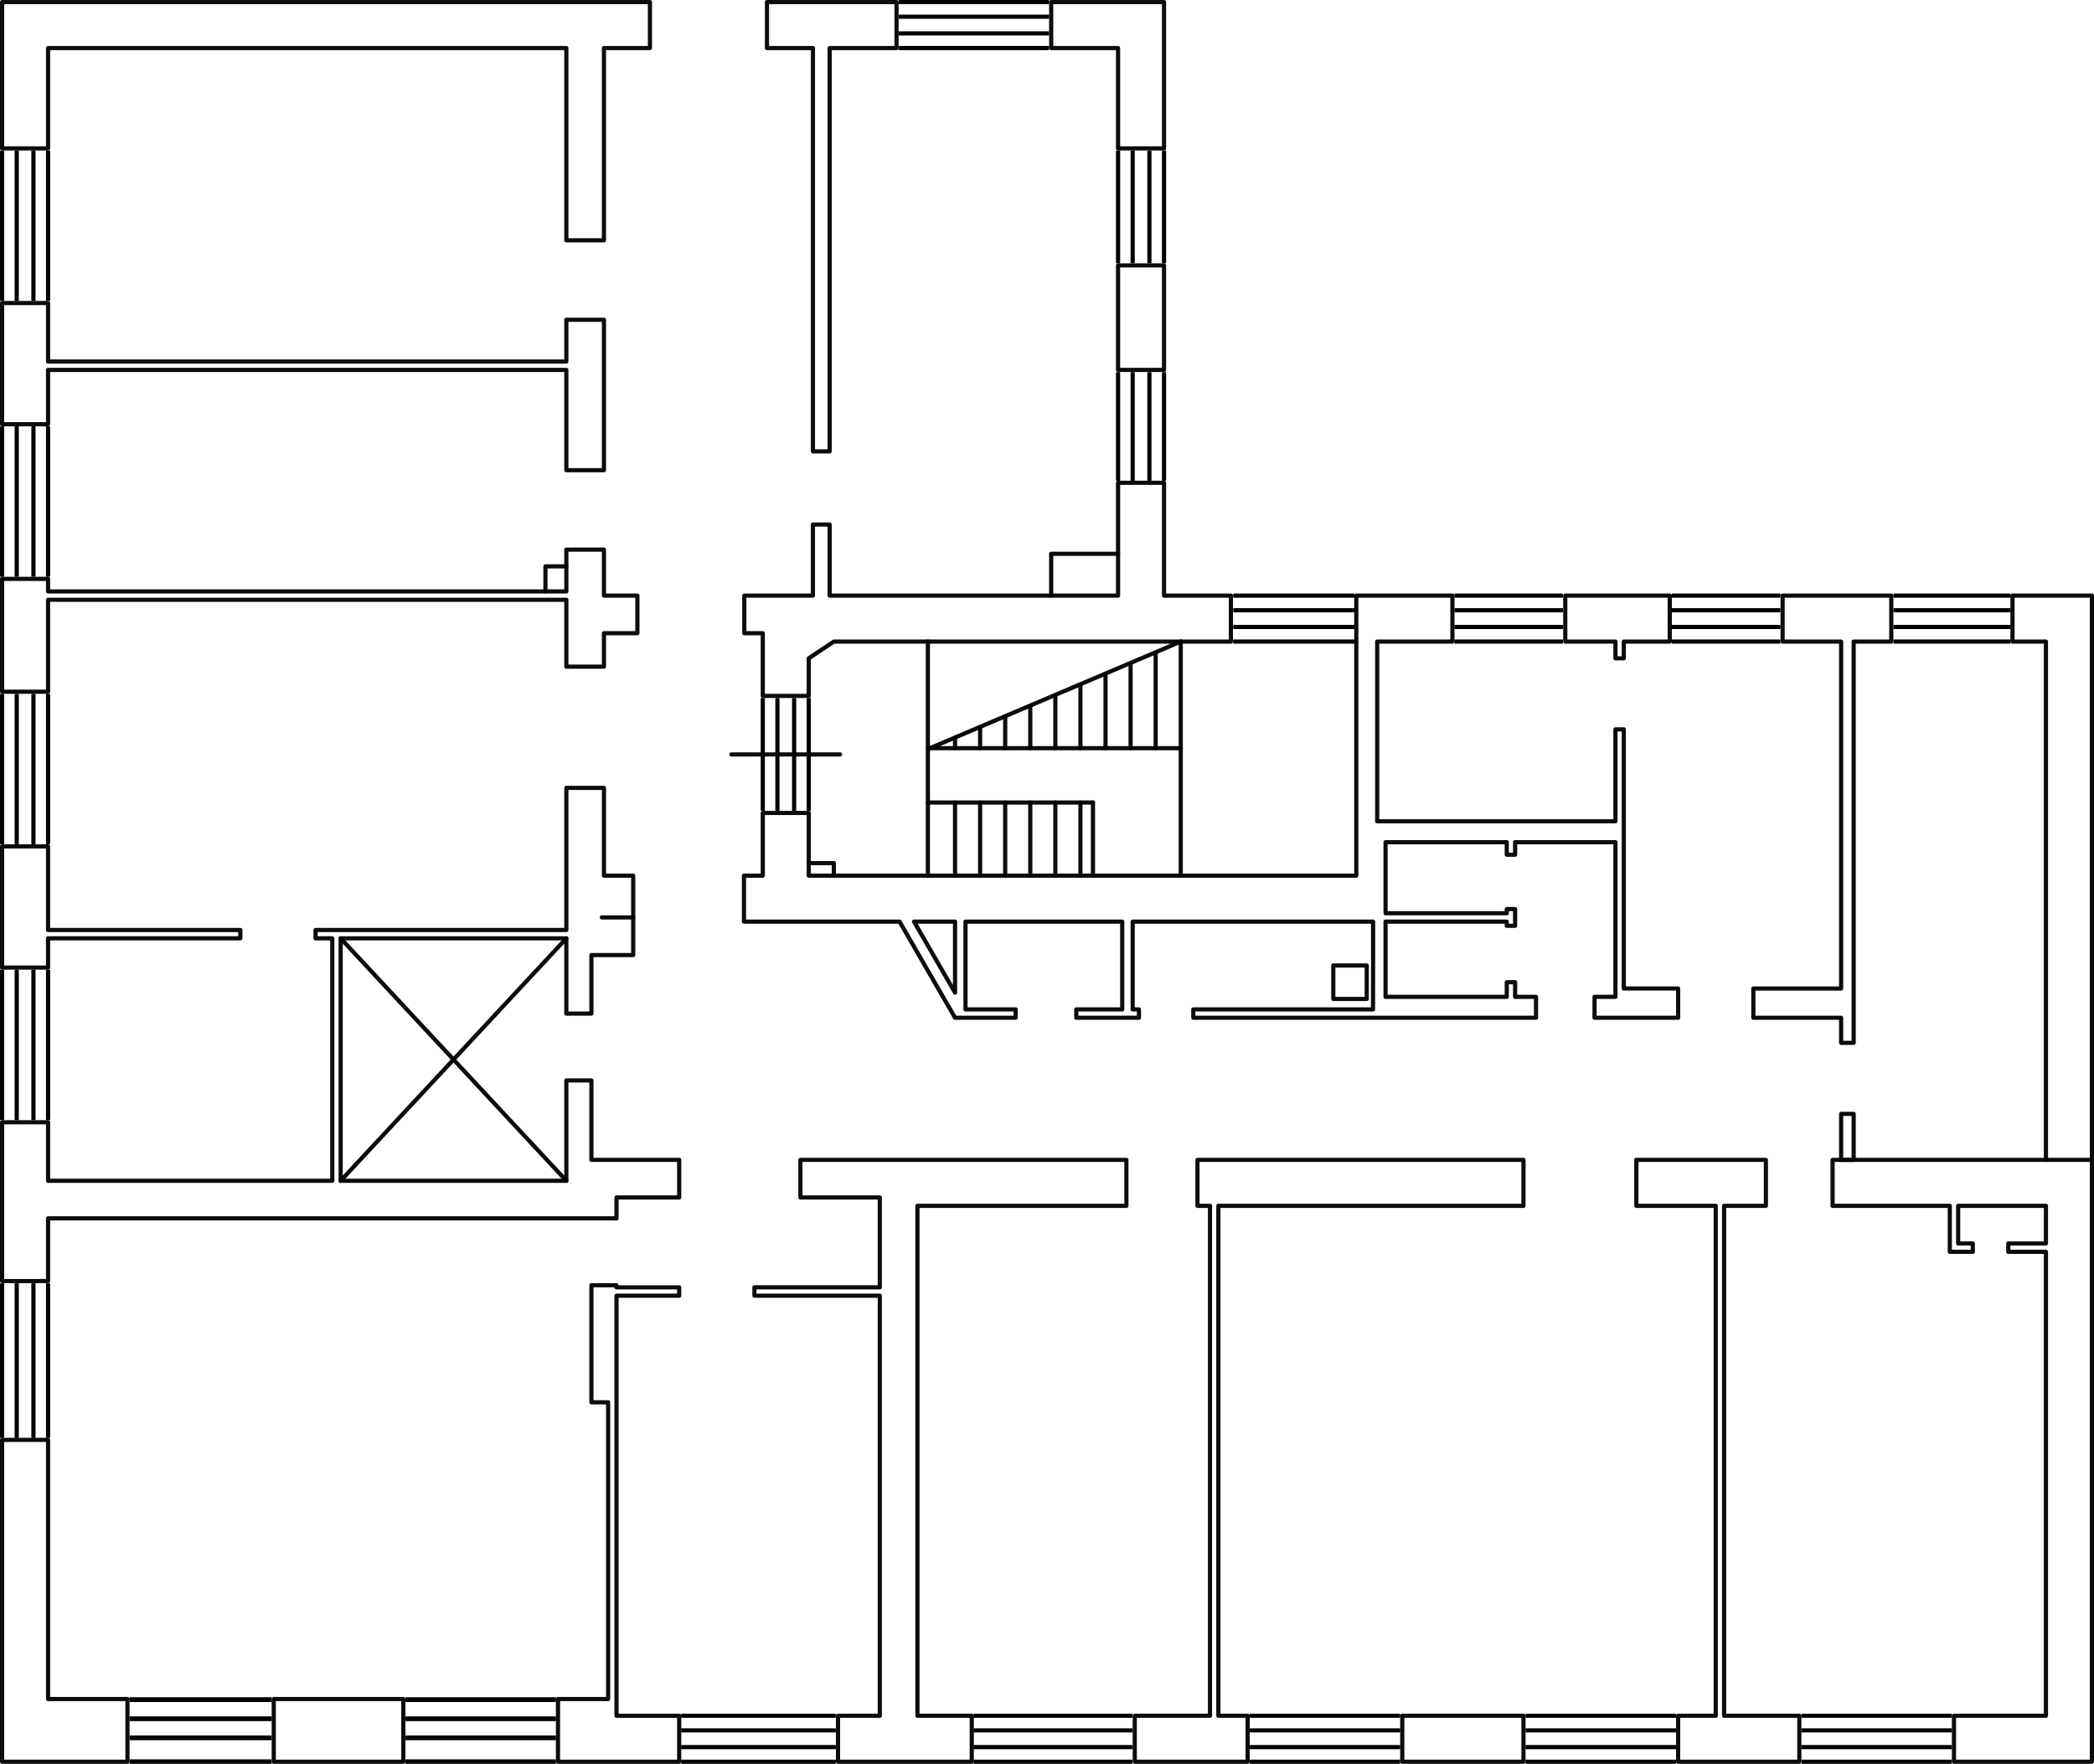 <?xml version="1.0" encoding="UTF-8" standalone="no"?>
<!-- Created with Inkscape (http://www.inkscape.org/) -->

<svg
   version="1.1"
   id="svg982"
   width="501"
   height="422"
   viewBox="0 0 501 422"
   sodipodi:docname="Карла Маркса проспект 2 (5 этаж).svg"
   inkscape:version="1.2.2 (b0a8486541, 2022-12-01)"
   xmlns:inkscape="http://www.inkscape.org/namespaces/inkscape"
   xmlns:sodipodi="http://sodipodi.sourceforge.net/DTD/sodipodi-0.dtd"
   xmlns="http://www.w3.org/2000/svg"
   xmlns:svg="http://www.w3.org/2000/svg">
  <defs
     id="defs986" />
  <sodipodi:namedview
     id="namedview984"
     pagecolor="#ffffff"
     bordercolor="#000000"
     borderopacity="0.25"
     inkscape:showpageshadow="2"
     inkscape:pageopacity="0.0"
     inkscape:pagecheckerboard="0"
     inkscape:deskcolor="#d1d1d1"
     showgrid="false"
     inkscape:zoom="1.082921"
     inkscape:cx="209.61825"
     inkscape:cy="268.25596"
     inkscape:window-width="1280"
     inkscape:window-height="1008"
     inkscape:window-x="640"
     inkscape:window-y="0"
     inkscape:window-maximized="0"
     inkscape:current-layer="g988"
     showguides="false" />
  <g
     inkscape:groupmode="layer"
     inkscape:label="Image"
     id="g988"
     transform="translate(-44,-68)">
    <g
       id="g491">
      <rect
         style="fill:#000000;fill-opacity:1;stroke:none;stroke-width:1;stroke-linejoin:round;stroke-dasharray:none"
         id="rect15244-48-6-6-4-7-2-9-0-7-9-9-8-4-5-6-5-0-9-1-6-3-9-6-4-0-7-2-4-7"
         width="1"
         height="36"
         x="55"
         y="104"
         ry="0.108"
         rx="0.201" />
      <rect
         style="fill:#000000;fill-opacity:1;stroke:none;stroke-width:1;stroke-linejoin:round;stroke-dasharray:none"
         id="rect15244-48-6-6-4-7-2-9-0-7-9-9-8-4-5-6-5-0-9-1-6-3-9-6-4-0-7-2-4-7-5"
         width="1"
         height="36"
         x="44"
         y="104"
         ry="0.108"
         rx="0.201" />
      <rect
         style="fill:#000000;fill-opacity:1;stroke:none;stroke-width:1;stroke-linejoin:round;stroke-dasharray:none"
         id="rect15244-48-6-6-4-7-2-9-0-7-9-9-8-4-5-6-5-0-9-1-6-3-9-6-4-0-7-2-4-7-5-3"
         width="1"
         height="36"
         x="47.5"
         y="104"
         ry="0.108"
         rx="0.201" />
      <rect
         style="fill:#000000;fill-opacity:1;stroke:none;stroke-width:1;stroke-linejoin:round;stroke-dasharray:none"
         id="rect15244-48-6-6-4-7-2-9-0-7-9-9-8-4-5-6-5-0-9-1-6-3-9-6-4-0-7-2-4-7-5-3-5"
         width="1"
         height="36"
         x="51.5"
         y="104"
         ry="0.108"
         rx="0.201" />
    </g>
    <rect
       style="fill:#000000;fill-opacity:1;stroke:none;stroke-width:1;stroke-linejoin:round;stroke-dasharray:none"
       id="rect15244-48-6-6-4-7-2-9-0-7-9-9-8-4-5-6-5-0-9-1-6-3-9-6-4-0-7-2-4-7-2"
       width="1"
       height="36"
       x="79"
       y="-295"
       ry="0.108"
       rx="0.201"
       transform="rotate(90)" />
    <rect
       style="fill:#000000;fill-opacity:1;stroke:none;stroke-width:1;stroke-linejoin:round;stroke-dasharray:none"
       id="rect15244-48-6-6-4-7-2-9-0-7-9-9-8-4-5-6-5-0-9-1-6-3-9-6-4-0-7-2-4-7-5-5"
       width="1"
       height="36"
       x="68"
       y="-295"
       ry="0.108"
       rx="0.201"
       transform="rotate(90)" />
    <rect
       style="fill:#000000;fill-opacity:1;stroke:none;stroke-width:1;stroke-linejoin:round;stroke-dasharray:none"
       id="rect15244-48-6-6-4-7-2-9-0-7-9-9-8-4-5-6-5-0-9-1-6-3-9-6-4-0-7-2-4-7-5-3-4"
       width="1"
       height="36"
       x="71.5"
       y="-295"
       ry="0.108"
       rx="0.201"
       transform="rotate(90)" />
    <rect
       style="fill:#000000;fill-opacity:1;stroke:none;stroke-width:1;stroke-linejoin:round;stroke-dasharray:none"
       id="rect15244-48-6-6-4-7-2-9-0-7-9-9-8-4-5-6-5-0-9-1-6-3-9-6-4-0-7-2-4-7-5-3-5-7"
       width="1"
       height="36"
       x="75.5"
       y="-295"
       ry="0.108"
       rx="0.201"
       transform="rotate(90)" />
    <g
       id="g491-5-4"
       transform="matrix(-1,0,0,-0.75,367,209)"
       style="stroke-width:1.155">
      <rect
         style="fill:#000000;fill-opacity:1;stroke:none;stroke-width:1.155;stroke-linejoin:round;stroke-dasharray:none"
         id="rect15244-48-6-6-4-7-2-9-0-7-9-9-8-4-5-6-5-0-9-1-6-3-9-6-4-0-7-2-4-7-2-3"
         width="1"
         height="36"
         x="55"
         y="104"
         ry="0.144"
         rx="0.201" />
      <rect
         style="fill:#000000;fill-opacity:1;stroke:none;stroke-width:1.155;stroke-linejoin:round;stroke-dasharray:none"
         id="rect15244-48-6-6-4-7-2-9-0-7-9-9-8-4-5-6-5-0-9-1-6-3-9-6-4-0-7-2-4-7-5-5-0"
         width="1"
         height="36"
         x="44"
         y="104"
         ry="0.144"
         rx="0.201" />
      <rect
         style="fill:#000000;fill-opacity:1;stroke:none;stroke-width:1.155;stroke-linejoin:round;stroke-dasharray:none"
         id="rect15244-48-6-6-4-7-2-9-0-7-9-9-8-4-5-6-5-0-9-1-6-3-9-6-4-0-7-2-4-7-5-3-4-7"
         width="1"
         height="36"
         x="47.5"
         y="104"
         ry="0.144"
         rx="0.201" />
      <rect
         style="fill:#000000;fill-opacity:1;stroke:none;stroke-width:1.155;stroke-linejoin:round;stroke-dasharray:none"
         id="rect15244-48-6-6-4-7-2-9-0-7-9-9-8-4-5-6-5-0-9-1-6-3-9-6-4-0-7-2-4-7-5-3-5-7-8"
         width="1"
         height="36"
         x="51.5"
         y="104"
         ry="0.144"
         rx="0.201" />
    </g>
    <g
       id="g491-5-4-8"
       transform="matrix(-1,0,0,-0.722,367,258.111)"
       style="stroke-width:1.177">
      <rect
         style="fill:#000000;fill-opacity:1;stroke:none;stroke-width:1.177;stroke-linejoin:round;stroke-dasharray:none"
         id="rect15244-48-6-6-4-7-2-9-0-7-9-9-8-4-5-6-5-0-9-1-6-3-9-6-4-0-7-2-4-7-2-3-8"
         width="1"
         height="36"
         x="55"
         y="104"
         ry="0.15"
         rx="0.201" />
      <rect
         style="fill:#000000;fill-opacity:1;stroke:none;stroke-width:1.177;stroke-linejoin:round;stroke-dasharray:none"
         id="rect15244-48-6-6-4-7-2-9-0-7-9-9-8-4-5-6-5-0-9-1-6-3-9-6-4-0-7-2-4-7-5-5-0-4"
         width="1"
         height="36"
         x="44"
         y="104"
         ry="0.15"
         rx="0.201" />
      <rect
         style="fill:#000000;fill-opacity:1;stroke:none;stroke-width:1.177;stroke-linejoin:round;stroke-dasharray:none"
         id="rect15244-48-6-6-4-7-2-9-0-7-9-9-8-4-5-6-5-0-9-1-6-3-9-6-4-0-7-2-4-7-5-3-4-7-3"
         width="1"
         height="36"
         x="47.5"
         y="104"
         ry="0.15"
         rx="0.201" />
      <rect
         style="fill:#000000;fill-opacity:1;stroke:none;stroke-width:1.177;stroke-linejoin:round;stroke-dasharray:none"
         id="rect15244-48-6-6-4-7-2-9-0-7-9-9-8-4-5-6-5-0-9-1-6-3-9-6-4-0-7-2-4-7-5-3-5-7-8-1"
         width="1"
         height="36"
         x="51.5"
         y="104"
         ry="0.15"
         rx="0.201" />
    </g>
    <g
       id="g491-5-4-8-3"
       transform="matrix(-1,0,0,-0.75,282,340)"
       style="stroke-width:1.155">
      <rect
         style="fill:#000000;fill-opacity:1;stroke:none;stroke-width:1.155;stroke-linejoin:round;stroke-dasharray:none"
         id="rect15244-48-6-6-4-7-2-9-0-7-9-9-8-4-5-6-5-0-9-1-6-3-9-6-4-0-7-2-4-7-2-3-8-6"
         width="1"
         height="36"
         x="55"
         y="104"
         ry="0.144"
         rx="0.201" />
      <rect
         style="fill:#000000;fill-opacity:1;stroke:none;stroke-width:1.155;stroke-linejoin:round;stroke-dasharray:none"
         id="rect15244-48-6-6-4-7-2-9-0-7-9-9-8-4-5-6-5-0-9-1-6-3-9-6-4-0-7-2-4-7-5-5-0-4-7"
         width="1"
         height="36"
         x="44"
         y="104"
         ry="0.144"
         rx="0.201" />
      <rect
         style="fill:#000000;fill-opacity:1;stroke:none;stroke-width:1.155;stroke-linejoin:round;stroke-dasharray:none"
         id="rect15244-48-6-6-4-7-2-9-0-7-9-9-8-4-5-6-5-0-9-1-6-3-9-6-4-0-7-2-4-7-5-3-4-7-3-5"
         width="1"
         height="36"
         x="47.5"
         y="104"
         ry="0.144"
         rx="0.201" />
      <rect
         style="fill:#000000;fill-opacity:1;stroke:none;stroke-width:1.155;stroke-linejoin:round;stroke-dasharray:none"
         id="rect15244-48-6-6-4-7-2-9-0-7-9-9-8-4-5-6-5-0-9-1-6-3-9-6-4-0-7-2-4-7-5-3-5-7-8-1-3"
         width="1"
         height="36"
         x="51.5"
         y="104"
         ry="0.144"
         rx="0.201" />
    </g>
    <g
       id="g491-5-4-8-9"
       transform="matrix(0,1,0.806,0,255.222,166)"
       style="stroke-width:1.114">
      <rect
         style="fill:#000000;fill-opacity:1;stroke:none;stroke-width:1.114;stroke-linejoin:round;stroke-dasharray:none"
         id="rect15244-48-6-6-4-7-2-9-0-7-9-9-8-4-5-6-5-0-9-1-6-3-9-6-4-0-7-2-4-7-2-3-8-7"
         width="1"
         height="36"
         x="55"
         y="104"
         ry="0.15"
         rx="0.18" />
      <rect
         style="fill:#000000;fill-opacity:1;stroke:none;stroke-width:1.114;stroke-linejoin:round;stroke-dasharray:none"
         id="rect15244-48-6-6-4-7-2-9-0-7-9-9-8-4-5-6-5-0-9-1-6-3-9-6-4-0-7-2-4-7-5-5-0-4-3"
         width="1"
         height="36"
         x="44"
         y="104"
         ry="0.15"
         rx="0.18" />
      <rect
         style="fill:#000000;fill-opacity:1;stroke:none;stroke-width:1.114;stroke-linejoin:round;stroke-dasharray:none"
         id="rect15244-48-6-6-4-7-2-9-0-7-9-9-8-4-5-6-5-0-9-1-6-3-9-6-4-0-7-2-4-7-5-3-4-7-3-6"
         width="1"
         height="36"
         x="47.5"
         y="104"
         ry="0.15"
         rx="0.18" />
      <rect
         style="fill:#000000;fill-opacity:1;stroke:none;stroke-width:1.114;stroke-linejoin:round;stroke-dasharray:none"
         id="rect15244-48-6-6-4-7-2-9-0-7-9-9-8-4-5-6-5-0-9-1-6-3-9-6-4-0-7-2-4-7-5-3-5-7-8-1-1"
         width="1"
         height="36"
         x="51.5"
         y="104"
         ry="0.15"
         rx="0.18" />
    </g>
    <g
       id="g491-5-4-8-9-9"
       transform="matrix(0,1,0.722,0,316.889,166)"
       style="stroke-width:1.177">
      <rect
         style="fill:#000000;fill-opacity:1;stroke:none;stroke-width:1.177;stroke-linejoin:round;stroke-dasharray:none"
         id="rect15244-48-6-6-4-7-2-9-0-7-9-9-8-4-5-6-5-0-9-1-6-3-9-6-4-0-7-2-4-7-2-3-8-7-3"
         width="1"
         height="36"
         x="55"
         y="104"
         ry="0.15"
         rx="0.201" />
      <rect
         style="fill:#000000;fill-opacity:1;stroke:none;stroke-width:1.177;stroke-linejoin:round;stroke-dasharray:none"
         id="rect15244-48-6-6-4-7-2-9-0-7-9-9-8-4-5-6-5-0-9-1-6-3-9-6-4-0-7-2-4-7-5-5-0-4-3-1"
         width="1"
         height="36"
         x="44"
         y="104"
         ry="0.15"
         rx="0.201" />
      <rect
         style="fill:#000000;fill-opacity:1;stroke:none;stroke-width:1.177;stroke-linejoin:round;stroke-dasharray:none"
         id="rect15244-48-6-6-4-7-2-9-0-7-9-9-8-4-5-6-5-0-9-1-6-3-9-6-4-0-7-2-4-7-5-3-4-7-3-6-9"
         width="1"
         height="36"
         x="47.5"
         y="104"
         ry="0.15"
         rx="0.201" />
      <rect
         style="fill:#000000;fill-opacity:1;stroke:none;stroke-width:1.177;stroke-linejoin:round;stroke-dasharray:none"
         id="rect15244-48-6-6-4-7-2-9-0-7-9-9-8-4-5-6-5-0-9-1-6-3-9-6-4-0-7-2-4-7-5-3-5-7-8-1-1-4"
         width="1"
         height="36"
         x="51.5"
         y="104"
         ry="0.15"
         rx="0.201" />
    </g>
    <g
       id="g491-5-4-8-9-9-8"
       transform="matrix(0,1,0.722,0,368.889,166)"
       style="stroke-width:1.177">
      <rect
         style="fill:#000000;fill-opacity:1;stroke:none;stroke-width:1.177;stroke-linejoin:round;stroke-dasharray:none"
         id="rect15244-48-6-6-4-7-2-9-0-7-9-9-8-4-5-6-5-0-9-1-6-3-9-6-4-0-7-2-4-7-2-3-8-7-3-4"
         width="1"
         height="36"
         x="55"
         y="104"
         ry="0.15"
         rx="0.201" />
      <rect
         style="fill:#000000;fill-opacity:1;stroke:none;stroke-width:1.177;stroke-linejoin:round;stroke-dasharray:none"
         id="rect15244-48-6-6-4-7-2-9-0-7-9-9-8-4-5-6-5-0-9-1-6-3-9-6-4-0-7-2-4-7-5-5-0-4-3-1-5"
         width="1"
         height="36"
         x="44"
         y="104"
         ry="0.15"
         rx="0.201" />
      <rect
         style="fill:#000000;fill-opacity:1;stroke:none;stroke-width:1.177;stroke-linejoin:round;stroke-dasharray:none"
         id="rect15244-48-6-6-4-7-2-9-0-7-9-9-8-4-5-6-5-0-9-1-6-3-9-6-4-0-7-2-4-7-5-3-4-7-3-6-9-0"
         width="1"
         height="36"
         x="47.5"
         y="104"
         ry="0.15"
         rx="0.201" />
      <rect
         style="fill:#000000;fill-opacity:1;stroke:none;stroke-width:1.177;stroke-linejoin:round;stroke-dasharray:none"
         id="rect15244-48-6-6-4-7-2-9-0-7-9-9-8-4-5-6-5-0-9-1-6-3-9-6-4-0-7-2-4-7-5-3-5-7-8-1-1-4-3"
         width="1"
         height="36"
         x="51.5"
         y="104"
         ry="0.15"
         rx="0.201" />
    </g>
    <g
       id="g491-5-4-8-9-9-8-1"
       transform="matrix(0,1,0.778,0,416.111,166)"
       style="stroke-width:1.134">
      <rect
         style="fill:#000000;fill-opacity:1;stroke:none;stroke-width:1.134;stroke-linejoin:round;stroke-dasharray:none"
         id="rect15244-48-6-6-4-7-2-9-0-7-9-9-8-4-5-6-5-0-9-1-6-3-9-6-4-0-7-2-4-7-2-3-8-7-3-4-0"
         width="1"
         height="36"
         x="55"
         y="104"
         ry="0.15"
         rx="0.187" />
      <rect
         style="fill:#000000;fill-opacity:1;stroke:none;stroke-width:1.134;stroke-linejoin:round;stroke-dasharray:none"
         id="rect15244-48-6-6-4-7-2-9-0-7-9-9-8-4-5-6-5-0-9-1-6-3-9-6-4-0-7-2-4-7-5-5-0-4-3-1-5-6"
         width="1"
         height="36"
         x="44"
         y="104"
         ry="0.15"
         rx="0.187" />
      <rect
         style="fill:#000000;fill-opacity:1;stroke:none;stroke-width:1.134;stroke-linejoin:round;stroke-dasharray:none"
         id="rect15244-48-6-6-4-7-2-9-0-7-9-9-8-4-5-6-5-0-9-1-6-3-9-6-4-0-7-2-4-7-5-3-4-7-3-6-9-0-3"
         width="1"
         height="36"
         x="47.5"
         y="104"
         ry="0.15"
         rx="0.187" />
      <rect
         style="fill:#000000;fill-opacity:1;stroke:none;stroke-width:1.134;stroke-linejoin:round;stroke-dasharray:none"
         id="rect15244-48-6-6-4-7-2-9-0-7-9-9-8-4-5-6-5-0-9-1-6-3-9-6-4-0-7-2-4-7-5-3-5-7-8-1-1-4-3-2"
         width="1"
         height="36"
         x="51.5"
         y="104"
         ry="0.15"
         rx="0.187" />
    </g>
    <g
       id="g491-9"
       transform="translate(1.9073486e-6,66)">
      <rect
         style="fill:#000000;fill-opacity:1;stroke:none;stroke-width:1;stroke-linejoin:round;stroke-dasharray:none"
         id="rect15244-48-6-6-4-7-2-9-0-7-9-9-8-4-5-6-5-0-9-1-6-3-9-6-4-0-7-2-4-7-1"
         width="1"
         height="36"
         x="55"
         y="104"
         ry="0.108"
         rx="0.201" />
      <rect
         style="fill:#000000;fill-opacity:1;stroke:none;stroke-width:1;stroke-linejoin:round;stroke-dasharray:none"
         id="rect15244-48-6-6-4-7-2-9-0-7-9-9-8-4-5-6-5-0-9-1-6-3-9-6-4-0-7-2-4-7-5-2"
         width="1"
         height="36"
         x="44"
         y="104"
         ry="0.108"
         rx="0.201" />
      <rect
         style="fill:#000000;fill-opacity:1;stroke:none;stroke-width:1;stroke-linejoin:round;stroke-dasharray:none"
         id="rect15244-48-6-6-4-7-2-9-0-7-9-9-8-4-5-6-5-0-9-1-6-3-9-6-4-0-7-2-4-7-5-3-7"
         width="1"
         height="36"
         x="47.5"
         y="104"
         ry="0.108"
         rx="0.201" />
      <rect
         style="fill:#000000;fill-opacity:1;stroke:none;stroke-width:1;stroke-linejoin:round;stroke-dasharray:none"
         id="rect15244-48-6-6-4-7-2-9-0-7-9-9-8-4-5-6-5-0-9-1-6-3-9-6-4-0-7-2-4-7-5-3-5-0"
         width="1"
         height="36"
         x="51.5"
         y="104"
         ry="0.108"
         rx="0.201" />
    </g>
    <g
       id="g491-9-3"
       transform="translate(8.9406967e-7,130)">
      <rect
         style="fill:#000000;fill-opacity:1;stroke:none;stroke-width:1;stroke-linejoin:round;stroke-dasharray:none"
         id="rect15244-48-6-6-4-7-2-9-0-7-9-9-8-4-5-6-5-0-9-1-6-3-9-6-4-0-7-2-4-7-1-6"
         width="1"
         height="36"
         x="55"
         y="104"
         ry="0.108"
         rx="0.201" />
      <rect
         style="fill:#000000;fill-opacity:1;stroke:none;stroke-width:1;stroke-linejoin:round;stroke-dasharray:none"
         id="rect15244-48-6-6-4-7-2-9-0-7-9-9-8-4-5-6-5-0-9-1-6-3-9-6-4-0-7-2-4-7-5-2-0"
         width="1"
         height="36"
         x="44"
         y="104"
         ry="0.108"
         rx="0.201" />
      <rect
         style="fill:#000000;fill-opacity:1;stroke:none;stroke-width:1;stroke-linejoin:round;stroke-dasharray:none"
         id="rect15244-48-6-6-4-7-2-9-0-7-9-9-8-4-5-6-5-0-9-1-6-3-9-6-4-0-7-2-4-7-5-3-7-6"
         width="1"
         height="36"
         x="47.5"
         y="104"
         ry="0.108"
         rx="0.201" />
      <rect
         style="fill:#000000;fill-opacity:1;stroke:none;stroke-width:1;stroke-linejoin:round;stroke-dasharray:none"
         id="rect15244-48-6-6-4-7-2-9-0-7-9-9-8-4-5-6-5-0-9-1-6-3-9-6-4-0-7-2-4-7-5-3-5-0-2"
         width="1"
         height="36"
         x="51.5"
         y="104"
         ry="0.108"
         rx="0.201" />
    </g>
    <g
       id="g491-9-3-1"
       transform="translate(1.9073486e-6,196)">
      <rect
         style="fill:#000000;fill-opacity:1;stroke:none;stroke-width:1;stroke-linejoin:round;stroke-dasharray:none"
         id="rect15244-48-6-6-4-7-2-9-0-7-9-9-8-4-5-6-5-0-9-1-6-3-9-6-4-0-7-2-4-7-1-6-8"
         width="1"
         height="36"
         x="55"
         y="104"
         ry="0.108"
         rx="0.201" />
      <rect
         style="fill:#000000;fill-opacity:1;stroke:none;stroke-width:1;stroke-linejoin:round;stroke-dasharray:none"
         id="rect15244-48-6-6-4-7-2-9-0-7-9-9-8-4-5-6-5-0-9-1-6-3-9-6-4-0-7-2-4-7-5-2-0-7"
         width="1"
         height="36"
         x="44"
         y="104"
         ry="0.108"
         rx="0.201" />
      <rect
         style="fill:#000000;fill-opacity:1;stroke:none;stroke-width:1;stroke-linejoin:round;stroke-dasharray:none"
         id="rect15244-48-6-6-4-7-2-9-0-7-9-9-8-4-5-6-5-0-9-1-6-3-9-6-4-0-7-2-4-7-5-3-7-6-9"
         width="1"
         height="36"
         x="47.5"
         y="104"
         ry="0.108"
         rx="0.201" />
      <rect
         style="fill:#000000;fill-opacity:1;stroke:none;stroke-width:1;stroke-linejoin:round;stroke-dasharray:none"
         id="rect15244-48-6-6-4-7-2-9-0-7-9-9-8-4-5-6-5-0-9-1-6-3-9-6-4-0-7-2-4-7-5-3-5-0-2-2"
         width="1"
         height="36"
         x="51.5"
         y="104"
         ry="0.108"
         rx="0.201" />
    </g>
    <g
       id="g491-9-3-1-2"
       transform="matrix(1,0,0,1.028,0,268.111)"
       style="stroke-width:0.986">
      <rect
         style="fill:#000000;fill-opacity:1;stroke:none;stroke-width:0.986;stroke-linejoin:round;stroke-dasharray:none"
         id="rect15244-48-6-6-4-7-2-9-0-7-9-9-8-4-5-6-5-0-9-1-6-3-9-6-4-0-7-2-4-7-1-6-8-3"
         width="1"
         height="36"
         x="55"
         y="104"
         ry="0.105"
         rx="0.201" />
      <rect
         style="fill:#000000;fill-opacity:1;stroke:none;stroke-width:0.986;stroke-linejoin:round;stroke-dasharray:none"
         id="rect15244-48-6-6-4-7-2-9-0-7-9-9-8-4-5-6-5-0-9-1-6-3-9-6-4-0-7-2-4-7-5-2-0-7-7"
         width="1"
         height="36"
         x="44"
         y="104"
         ry="0.105"
         rx="0.201" />
      <rect
         style="fill:#000000;fill-opacity:1;stroke:none;stroke-width:0.986;stroke-linejoin:round;stroke-dasharray:none"
         id="rect15244-48-6-6-4-7-2-9-0-7-9-9-8-4-5-6-5-0-9-1-6-3-9-6-4-0-7-2-4-7-5-3-7-6-9-5"
         width="1"
         height="36"
         x="47.5"
         y="104"
         ry="0.105"
         rx="0.201" />
      <rect
         style="fill:#000000;fill-opacity:1;stroke:none;stroke-width:0.986;stroke-linejoin:round;stroke-dasharray:none"
         id="rect15244-48-6-6-4-7-2-9-0-7-9-9-8-4-5-6-5-0-9-1-6-3-9-6-4-0-7-2-4-7-5-3-5-0-2-2-9"
         width="1"
         height="36"
         x="51.5"
         y="104"
         ry="0.105"
         rx="0.201" />
    </g>
    <g
       id="g491-9-3-1-2-6"
       transform="matrix(0,1,-1.028,0,350.889,434)"
       style="stroke-width:0.986">
      <rect
         style="fill:#000000;fill-opacity:1;stroke:none;stroke-width:0.986;stroke-linejoin:round;stroke-dasharray:none"
         id="rect15244-48-6-6-4-7-2-9-0-7-9-9-8-4-5-6-5-0-9-1-6-3-9-6-4-0-7-2-4-7-1-6-8-3-7"
         width="1"
         height="36"
         x="55"
         y="104"
         ry="0.105"
         rx="0.201" />
      <rect
         style="fill:#000000;fill-opacity:1;stroke:none;stroke-width:0.986;stroke-linejoin:round;stroke-dasharray:none"
         id="rect15244-48-6-6-4-7-2-9-0-7-9-9-8-4-5-6-5-0-9-1-6-3-9-6-4-0-7-2-4-7-5-2-0-7-7-53"
         width="1"
         height="36"
         x="44"
         y="104"
         ry="0.105"
         rx="0.201" />
      <rect
         style="fill:#000000;fill-opacity:1;stroke:none;stroke-width:0.986;stroke-linejoin:round;stroke-dasharray:none"
         id="rect15244-48-6-6-4-7-2-9-0-7-9-9-8-4-5-6-5-0-9-1-6-3-9-6-4-0-7-2-4-7-5-3-7-6-9-5-5"
         width="1"
         height="36"
         x="47.5"
         y="104"
         ry="0.105"
         rx="0.201" />
      <rect
         style="fill:#000000;fill-opacity:1;stroke:none;stroke-width:0.986;stroke-linejoin:round;stroke-dasharray:none"
         id="rect15244-48-6-6-4-7-2-9-0-7-9-9-8-4-5-6-5-0-9-1-6-3-9-6-4-0-7-2-4-7-5-3-5-0-2-2-9-6"
         width="1"
         height="36"
         x="51.5"
         y="104"
         ry="0.105"
         rx="0.201" />
    </g>
    <g
       id="g491-9-3-1-2-6-9"
       transform="matrix(0,1,-1.056,0,424.778,434)"
       style="stroke-width:0.973">
      <rect
         style="fill:#000000;fill-opacity:1;stroke:none;stroke-width:0.973;stroke-linejoin:round;stroke-dasharray:none"
         id="rect15244-48-6-6-4-7-2-9-0-7-9-9-8-4-5-6-5-0-9-1-6-3-9-6-4-0-7-2-4-7-1-6-8-3-7-1"
         width="1"
         height="36"
         x="55"
         y="104"
         ry="0.105"
         rx="0.196" />
      <rect
         style="fill:#000000;fill-opacity:1;stroke:none;stroke-width:0.973;stroke-linejoin:round;stroke-dasharray:none"
         id="rect15244-48-6-6-4-7-2-9-0-7-9-9-8-4-5-6-5-0-9-1-6-3-9-6-4-0-7-2-4-7-5-2-0-7-7-53-2"
         width="1"
         height="36"
         x="44"
         y="104"
         ry="0.105"
         rx="0.196" />
      <rect
         style="fill:#000000;fill-opacity:1;stroke:none;stroke-width:0.973;stroke-linejoin:round;stroke-dasharray:none"
         id="rect15244-48-6-6-4-7-2-9-0-7-9-9-8-4-5-6-5-0-9-1-6-3-9-6-4-0-7-2-4-7-5-3-7-6-9-5-5-7"
         width="1"
         height="36"
         x="47.5"
         y="104"
         ry="0.105"
         rx="0.196" />
      <rect
         style="fill:#000000;fill-opacity:1;stroke:none;stroke-width:0.973;stroke-linejoin:round;stroke-dasharray:none"
         id="rect15244-48-6-6-4-7-2-9-0-7-9-9-8-4-5-6-5-0-9-1-6-3-9-6-4-0-7-2-4-7-5-3-5-0-2-2-9-6-0"
         width="1"
         height="36"
         x="51.5"
         y="104"
         ry="0.105"
         rx="0.196" />
    </g>
    <g
       id="g491-9-3-1-2-6-9-3"
       transform="rotate(90,24.5,458.5)"
       style="stroke-width:1">
      <rect
         style="fill:#000000;fill-opacity:1;stroke:none;stroke-width:1;stroke-linejoin:round;stroke-dasharray:none"
         id="rect15244-48-6-6-4-7-2-9-0-7-9-9-8-4-5-6-5-0-9-1-6-3-9-6-4-0-7-2-4-7-1-6-8-3-7-1-6"
         width="1"
         height="36"
         x="55"
         y="104"
         ry="0.105"
         rx="0.207" />
      <rect
         style="fill:#000000;fill-opacity:1;stroke:none;stroke-width:1;stroke-linejoin:round;stroke-dasharray:none"
         id="rect15244-48-6-6-4-7-2-9-0-7-9-9-8-4-5-6-5-0-9-1-6-3-9-6-4-0-7-2-4-7-5-2-0-7-7-53-2-0"
         width="1"
         height="36"
         x="44"
         y="104"
         ry="0.105"
         rx="0.207" />
      <rect
         style="fill:#000000;fill-opacity:1;stroke:none;stroke-width:1;stroke-linejoin:round;stroke-dasharray:none"
         id="rect15244-48-6-6-4-7-2-9-0-7-9-9-8-4-5-6-5-0-9-1-6-3-9-6-4-0-7-2-4-7-5-3-7-6-9-5-5-7-6"
         width="1"
         height="36"
         x="47.5"
         y="104"
         ry="0.105"
         rx="0.207" />
      <rect
         style="fill:#000000;fill-opacity:1;stroke:none;stroke-width:1;stroke-linejoin:round;stroke-dasharray:none"
         id="rect15244-48-6-6-4-7-2-9-0-7-9-9-8-4-5-6-5-0-9-1-6-3-9-6-4-0-7-2-4-7-5-3-5-0-2-2-9-6-0-2"
         width="1"
         height="36"
         x="51.5"
         y="104"
         ry="0.105"
         rx="0.207" />
    </g>
    <g
       id="g491-9-3-1-2-6-9-3-1"
       transform="rotate(90,57.5,491.5)"
       style="stroke-width:1">
      <rect
         style="fill:#000000;fill-opacity:1;stroke:none;stroke-width:1;stroke-linejoin:round;stroke-dasharray:none"
         id="rect15244-48-6-6-4-7-2-9-0-7-9-9-8-4-5-6-5-0-9-1-6-3-9-6-4-0-7-2-4-7-1-6-8-3-7-1-6-8"
         width="1"
         height="36"
         x="55"
         y="104"
         ry="0.105"
         rx="0.207" />
      <rect
         style="fill:#000000;fill-opacity:1;stroke:none;stroke-width:1;stroke-linejoin:round;stroke-dasharray:none"
         id="rect15244-48-6-6-4-7-2-9-0-7-9-9-8-4-5-6-5-0-9-1-6-3-9-6-4-0-7-2-4-7-5-2-0-7-7-53-2-0-7"
         width="1"
         height="36"
         x="44"
         y="104"
         ry="0.105"
         rx="0.207" />
      <rect
         style="fill:#000000;fill-opacity:1;stroke:none;stroke-width:1;stroke-linejoin:round;stroke-dasharray:none"
         id="rect15244-48-6-6-4-7-2-9-0-7-9-9-8-4-5-6-5-0-9-1-6-3-9-6-4-0-7-2-4-7-5-3-7-6-9-5-5-7-6-9"
         width="1"
         height="36"
         x="47.5"
         y="104"
         ry="0.105"
         rx="0.207" />
      <rect
         style="fill:#000000;fill-opacity:1;stroke:none;stroke-width:1;stroke-linejoin:round;stroke-dasharray:none"
         id="rect15244-48-6-6-4-7-2-9-0-7-9-9-8-4-5-6-5-0-9-1-6-3-9-6-4-0-7-2-4-7-5-3-5-0-2-2-9-6-0-2-2"
         width="1"
         height="36"
         x="51.5"
         y="104"
         ry="0.105"
         rx="0.207" />
    </g>
    <g
       id="g491-9-3-1-2-6-9-3-1-2"
       transform="rotate(90,90.5,524.5)"
       style="stroke-width:1">
      <rect
         style="fill:#000000;fill-opacity:1;stroke:none;stroke-width:1;stroke-linejoin:round;stroke-dasharray:none"
         id="rect15244-48-6-6-4-7-2-9-0-7-9-9-8-4-5-6-5-0-9-1-6-3-9-6-4-0-7-2-4-7-1-6-8-3-7-1-6-8-3"
         width="1"
         height="36"
         x="55"
         y="104"
         ry="0.105"
         rx="0.207" />
      <rect
         style="fill:#000000;fill-opacity:1;stroke:none;stroke-width:1;stroke-linejoin:round;stroke-dasharray:none"
         id="rect15244-48-6-6-4-7-2-9-0-7-9-9-8-4-5-6-5-0-9-1-6-3-9-6-4-0-7-2-4-7-5-2-0-7-7-53-2-0-7-7"
         width="1"
         height="36"
         x="44"
         y="104"
         ry="0.105"
         rx="0.207" />
      <rect
         style="fill:#000000;fill-opacity:1;stroke:none;stroke-width:1;stroke-linejoin:round;stroke-dasharray:none"
         id="rect15244-48-6-6-4-7-2-9-0-7-9-9-8-4-5-6-5-0-9-1-6-3-9-6-4-0-7-2-4-7-5-3-7-6-9-5-5-7-6-9-5"
         width="1"
         height="36"
         x="47.5"
         y="104"
         ry="0.105"
         rx="0.207" />
      <rect
         style="fill:#000000;fill-opacity:1;stroke:none;stroke-width:1;stroke-linejoin:round;stroke-dasharray:none"
         id="rect15244-48-6-6-4-7-2-9-0-7-9-9-8-4-5-6-5-0-9-1-6-3-9-6-4-0-7-2-4-7-5-3-5-0-2-2-9-6-0-2-2-9"
         width="1"
         height="36"
         x="51.5"
         y="104"
         ry="0.105"
         rx="0.207" />
    </g>
    <g
       id="g1382"
       transform="matrix(1,0,0,1.143,0,-70)"
       style="stroke-width:0.935">
      <rect
         style="fill:#000000;fill-opacity:1;stroke:none;stroke-width:0.935;stroke-linejoin:round;stroke-dasharray:none"
         id="rect15244-48-6-6-4-7-2-9-0-7-9-9-8-4-5-6-5-0-9-1-6-3-9-6-4-0-7-2-4-7-1-6-8-3-4"
         width="1"
         height="34"
         x="-477"
         y="75"
         ry="0.101"
         rx="0.189"
         transform="rotate(-90)" />
      <rect
         style="fill:#000000;fill-opacity:1;stroke:none;stroke-width:0.935;stroke-linejoin:round;stroke-dasharray:none"
         id="rect15244-48-6-6-4-7-2-9-0-7-9-9-8-4-5-6-5-0-9-1-6-3-9-6-4-0-7-2-4-7-5-2-0-7-7-5"
         width="1"
         height="34"
         x="-490"
         y="75"
         ry="0.101"
         rx="0.189"
         transform="rotate(-90)" />
      <rect
         style="fill:#000000;fill-opacity:1;stroke:none;stroke-width:0.935;stroke-linejoin:round;stroke-dasharray:none"
         id="rect15244-48-6-6-4-7-2-9-0-7-9-9-8-4-5-6-5-0-9-1-6-3-9-6-4-0-7-2-4-7-5-3-7-6-9-5-0"
         width="1"
         height="34"
         x="-485"
         y="75"
         ry="0.101"
         rx="0.189"
         transform="rotate(-90)" />
      <rect
         style="fill:#000000;fill-opacity:1;stroke:none;stroke-width:0.935;stroke-linejoin:round;stroke-dasharray:none"
         id="rect15244-48-6-6-4-7-2-9-0-7-9-9-8-4-5-6-5-0-9-1-6-3-9-6-4-0-7-2-4-7-5-3-5-0-2-2-9-3"
         width="1"
         height="34"
         x="-481"
         y="75"
         ry="0.101"
         rx="0.189"
         transform="rotate(-90)" />
    </g>
    <g
       id="g1382-6"
       transform="matrix(1.059,0,0,1.143,61.588,-70)"
       style="stroke-width:0.909">
      <rect
         style="fill:#000000;fill-opacity:1;stroke:none;stroke-width:0.909;stroke-linejoin:round;stroke-dasharray:none"
         id="rect15244-48-6-6-4-7-2-9-0-7-9-9-8-4-5-6-5-0-9-1-6-3-9-6-4-0-7-2-4-7-1-6-8-3-4-3"
         width="1"
         height="34"
         x="-477"
         y="75"
         ry="0.095"
         rx="0.189"
         transform="rotate(-90)" />
      <rect
         style="fill:#000000;fill-opacity:1;stroke:none;stroke-width:0.909;stroke-linejoin:round;stroke-dasharray:none"
         id="rect15244-48-6-6-4-7-2-9-0-7-9-9-8-4-5-6-5-0-9-1-6-3-9-6-4-0-7-2-4-7-5-2-0-7-7-5-2"
         width="1"
         height="34"
         x="-490"
         y="75"
         ry="0.095"
         rx="0.189"
         transform="rotate(-90)" />
      <rect
         style="fill:#000000;fill-opacity:1;stroke:none;stroke-width:0.909;stroke-linejoin:round;stroke-dasharray:none"
         id="rect15244-48-6-6-4-7-2-9-0-7-9-9-8-4-5-6-5-0-9-1-6-3-9-6-4-0-7-2-4-7-5-3-7-6-9-5-0-0"
         width="1"
         height="34"
         x="-485"
         y="75"
         ry="0.095"
         rx="0.189"
         transform="rotate(-90)" />
      <rect
         style="fill:#000000;fill-opacity:1;stroke:none;stroke-width:0.909;stroke-linejoin:round;stroke-dasharray:none"
         id="rect15244-48-6-6-4-7-2-9-0-7-9-9-8-4-5-6-5-0-9-1-6-3-9-6-4-0-7-2-4-7-5-3-5-0-2-2-9-3-6"
         width="1"
         height="34"
         x="-481"
         y="75"
         ry="0.095"
         rx="0.189"
         transform="rotate(-90)" />
    </g>
    <path
       id="rect1232"
       style="opacity:0.953;fill:none;stroke:#000000;stroke-width:1;stroke-linecap:round;stroke-linejoin:round"
       d="m 44.5,68.5 v 35 h 11 v -24 h 124 v 46 h 9 v -46 h 11 v -11 c -51.667,0 -103.333,0 -155,0 z"
       sodipodi:nodetypes="ccccccccccc" />
    <path
       id="rect1232-37"
       style="opacity:0.953;fill:none;stroke:#000000;stroke-width:1;stroke-linecap:round;stroke-linejoin:round"
       d="m 68.5,-227.5 h 11 v -11 H 176 v -4 H 79.5 v -16 h -11 z"
       transform="rotate(90)" />
    <path
       id="rect1232-37-5-6"
       style="opacity:0.953;fill:none;stroke:#000000;stroke-width:1;stroke-linecap:round;stroke-linejoin:round"
       d="m -44.5,-140.5 v -29 h -11 v 13 h -124 v -24 h -9 v 36 h 9 v -10 h 124 v 14 z"
       transform="scale(-1)" />
    <path
       id="rect1232-37-5-6-8-8"
       style="opacity:0.953;fill:none;stroke:#000000;stroke-width:1;stroke-linecap:round;stroke-linejoin:round"
       d="m 199.5,-179.5 h 10 v 124 h -3 v 11 h 27 v -11 h -22 v -124 h 16 v -9 h -8 v -8 h -9 v 8 h -11 z"
       transform="rotate(90)" />
    <path
       id="rect1232-37-5-6-7-8"
       style="opacity:0.953;fill:none;stroke:#000000;stroke-width:1;stroke-linecap:round;stroke-linejoin:round"
       d="m -311.5,-183.5 v -27 h 69 v 17 h 4 v -17 h 16.422 v -9 H -226.5 v -15 h -11 v 9 l -6,4 h -95 v 11 h 16 v 27 z"
       transform="scale(-1)" />
    <path
       id="rect1232-37-5-6-9-3"
       style="opacity:0.953;fill:none;stroke:#000000;stroke-width:1;stroke-linecap:round;stroke-linejoin:round"
       d="m -179.5,-256.5 v -34 h 60 v -2 h -4 v -58 h 68 v 14 h 11 v -38 h -11 v 15 h -136 v 5 h -15 v 9 h 21 v 19 h 6 v -24 h 54 v 58 h -54 v -18 h -6 v 14 h -10 v 19 h 7 v 21 z"
       transform="scale(-1)"
       sodipodi:nodetypes="ccccccccccccccccccccccccccccccc" />
    <path
       id="rect1232-37-5-6-9-3-7-4-5-2"
       style="opacity:0.953;fill:none;stroke:#000000;stroke-width:1;stroke-linecap:round;stroke-linejoin:round"
       d="m -210.5,368.5 h -67 v -131 h 15 v -11 h -15 V 222 h -11 v 37.221 l -23,13.279 V 287 h 2 v -12 h 21 v 37.5 h -21 v -11 h -2 v 15 h 2 V 315 h 21 v 57.518 c -7.024,0.02 -14.025,-0.01 -21,-0.016 V 329.5 h -2 v 43 2 37 h 5 v -5 h 3.5 v -2 h -3.5 v -29 h 18 v 29 h -1 v 2 h 4 v -2 h -1 v -29 h 17 v 29 h -3 v 2 h 3 v 24 h -35 -2 v -5 h -5 v 15 5 h 7 v -13 h 62 v -2 h -22 v -57 h 43 v 18 h 11 z m -78,-105.816 V 272.5 h -17.002 z"
       transform="rotate(-90)" />
    <path
       id="rect1232-37-5-6-9-3-7-4-5-2-9"
       style="opacity:0.953;fill:none;stroke:#000000;stroke-width:1;stroke-linecap:round;stroke-linejoin:round"
       d="m -210.5,470.5 h -11 v 14 h -83 v -21 h -7 v 21 h -6 v 3 c 32,0 64,0 96,0 v 9 h 11 z"
       transform="rotate(-90)"
       sodipodi:nodetypes="ccccccccccccc" />
    <rect
       style="opacity:0.953;fill:none;stroke:#000000;stroke-width:1;stroke-linecap:round;stroke-linejoin:round"
       id="rect1232-37-5-6-9-3-7-4-5-2-9-2"
       width="11"
       height="3"
       x="-345.5"
       y="484.5"
       transform="rotate(-90)" />
    <path
       id="rect1232-37-5-6-9-3-7-4-5-2-4"
       style="opacity:0.953;fill:none;stroke:#000000;stroke-width:1;stroke-linecap:round;stroke-linejoin:round"
       d="m 44.5,270.5 v 29 h 11 v -7 h 46 v -2 h -46 v -20 z" />
    <path
       id="rect1232-37-5-6-9-3-7-4-5-2-4-7"
       style="opacity:0.953;fill:none;stroke:#000000;stroke-width:1;stroke-linecap:round;stroke-linejoin:round"
       d="m 345.5,-482.453 h 11 V -510.5 h 11 v -5.5 h -2 v 3.5 h -9 v -21 h 9 v 9 h 2 v -9 h 111 v 22 h 11 v -33 h -144 z"
       transform="rotate(90)" />
    <path
       id="rect1232-37-5-6-9-3-7-4-5-2-4-8"
       style="opacity:0.953;fill:none;stroke:#000000;stroke-width:1;stroke-linecap:round;stroke-linejoin:round"
       d="m 345.5,-435.5 h 11 v -19 h 122 v 9 h 11 v -29 h -11 v 18 h -122 v -10 h -11 z"
       transform="rotate(90)" />
    <path
       id="rect1232-37-5-6-9-3-7-4-5-2-4-6"
       style="opacity:0.953;fill:none;stroke:#000000;stroke-width:1;stroke-linecap:round;stroke-linejoin:round"
       d="m 345.5,-330.5 h 11 v -3 h 122 v 18 h 11 v -27 h -11 v 7 h -122 v -73 h -11 z"
       transform="rotate(90)" />
    <path
       id="rect1232-37-5-6-9-3-7-4-5-2-4-4"
       style="opacity:0.953;fill:none;stroke:#000000;stroke-width:1;stroke-linecap:round;stroke-linejoin:round"
       d="m 235.5,345.5 v 9 h 19 c 0,7.167 0,14.333 0,21.5 h -30 v 2 h 30 v 100.5 h -10 v 11 h 32 v -11 h -13 v -122 h 50 v -11 z"
       sodipodi:nodetypes="ccccccccccccccccc" />
    <path
       id="rect1232-37-5-6-9-3-7-4-5-2-4-4-9"
       style="opacity:0.953;fill:none;stroke:#000000;stroke-width:1;stroke-linecap:round;stroke-linejoin:round"
       d="m 185.5,375.5 v 28 h 4 v 71 h -12 v 15 h 29 v -11 h -15 c 0,-33.5 0,-67 0,-100.5 h 15 v -2 h -15 v -0.5 z"
       sodipodi:nodetypes="ccccccccccccccc" />
    <path
       id="rect1232-37-4"
       style="opacity:0.953;fill:none;stroke:#000000;stroke-width:1;stroke-linecap:round;stroke-linejoin:round"
       d="m 68.5,-295.5 h 11 v -16 h 24 v -11 c -11.667,0 -23.333,0 -35,0 z"
       transform="rotate(90)"
       sodipodi:nodetypes="ccccccc" />
    <rect
       style="opacity:0.953;fill:none;stroke:#000000;stroke-width:1;stroke-linecap:round;stroke-linejoin:round"
       id="rect1232-37-4-4-6"
       width="11"
       height="25"
       x="-322.5"
       y="-156.5"
       transform="scale(-1)" />
    <rect
       style="opacity:0.953;fill:none;stroke:#000000;stroke-width:1;stroke-linecap:round;stroke-linejoin:round"
       id="rect1232-37-4-4-6-7"
       width="8"
       height="8"
       x="-371"
       y="-307"
       transform="scale(-1)" />
    <path
       id="rect1232-37-4-4-6-2-2-7"
       style="opacity:0.953;fill:none;stroke:#000000;stroke-width:1;stroke-linecap:round;stroke-linejoin:round"
       d="m -210.5,418.5 h -11 v 12 h -4 v 2 h 4 v 11 h 11 z"
       transform="rotate(-90)" />
    <path
       id="rect1232-37-4-4-6-2-2-7-6-0"
       style="opacity:0.953;fill:none;stroke:#000000;stroke-width:1;stroke-linecap:round;stroke-linejoin:round"
       d="m -345.5,544.5 h 135 v -19 h -11 v 8 h -124"
       sodipodi:nodetypes="cccccc"
       transform="rotate(-90)" />
    <path
       id="rect1232-6-9-6-0-28"
       style="opacity:0.953;fill:none;stroke:#000000;stroke-width:1;stroke-linecap:round;stroke-linejoin:round"
       d="m 412.5,-44.5 h 77 c 0,-10 0,-20 0,-30 h -15 v 19 h -62 z"
       transform="rotate(90)"
       sodipodi:nodetypes="ccccccc" />
    <rect
       style="opacity:0.953;fill:none;stroke:#000000;stroke-width:1;stroke-linecap:round;stroke-linejoin:round"
       id="rect1232-6-9-6-0-28-0"
       width="15"
       height="31"
       x="474.5"
       y="-140.5"
       transform="rotate(90)" />
    <rect
       style="opacity:0.953;fill:none;stroke:#000000;stroke-width:1;stroke-linecap:round;stroke-linejoin:round"
       id="rect1232-6-9-6-0-28-0-9-3-2-9-6"
       width="11"
       height="29"
       x="478.5"
       y="-408.5"
       transform="rotate(90)" />
    <path
       style="opacity:0.953;fill:none;stroke:#000000;stroke-width:1;stroke-linecap:round;stroke-linejoin:round;stroke-dasharray:none"
       d="m 188,287.5 h 7.5"
       id="path3729"
       sodipodi:nodetypes="cc" />
    <path
       style="opacity:0.953;fill:none;stroke:#000000;stroke-width:1;stroke-linecap:round;stroke-linejoin:round;stroke-dasharray:none"
       d="m 295.5,210.5 v -10 h 16"
       id="path5911"
       sodipodi:nodetypes="ccc" />
    <path
       style="opacity:0.953;fill:none;stroke:#000000;stroke-width:1;stroke-linecap:round;stroke-linejoin:round;stroke-dasharray:none"
       d="m 125.5,350.5 54,-58"
       id="path7458"
       sodipodi:nodetypes="cc" />
    <path
       style="opacity:0.953;fill:none;stroke:#000000;stroke-width:1;stroke-linecap:round;stroke-linejoin:round;stroke-dasharray:none"
       d="m 125.5,292.5 54,58"
       id="path7460"
       sodipodi:nodetypes="cc" />
    <path
       style="opacity:0.953;fill:none;stroke:#000000;stroke-width:1;stroke-linecap:round;stroke-linejoin:round;stroke-dasharray:none"
       d="m 237.5,274.5 h 6 v 3"
       id="path8883"
       sodipodi:nodetypes="ccc" />
    <path
       style="opacity:0.953;fill:none;stroke:#000000;stroke-linecap:round;stroke-linejoin:round"
       d="m 174.5,209.5 v -6 h 5"
       id="path343"
       sodipodi:nodetypes="ccc" />
    <path
       style="opacity:0.953;fill:none;stroke:#000000;stroke-linecap:round;stroke-linejoin:round"
       d="m 266,221.5 v 56"
       id="path766"
       sodipodi:nodetypes="cc" />
    <path
       style="opacity:0.953;fill:none;stroke:#000000;stroke-width:1;stroke-linecap:round;stroke-linejoin:round"
       d="M 326.5,247 H 266"
       id="path766-6"
       sodipodi:nodetypes="cc" />
    <path
       style="opacity:0.953;fill:none;stroke:#000000;stroke-linecap:round;stroke-linejoin:round"
       d="m 326.5,221.5 v 56"
       id="path766-5"
       sodipodi:nodetypes="cc" />
    <path
       style="opacity:0.953;fill:none;stroke:#000000;stroke-linecap:round;stroke-linejoin:round"
       d="M 326.5,221.5 266.5,247"
       id="path1106"
       sodipodi:nodetypes="cc" />
    <path
       style="opacity:0.953;fill:none;stroke:#000000;stroke-linecap:round;stroke-linejoin:round"
       d="M 320.5,224.25 V 247"
       id="path1108"
       sodipodi:nodetypes="cc" />
    <path
       style="opacity:0.953;fill:none;stroke:#000000;stroke-linecap:round;stroke-linejoin:round"
       d="M 314.5,226.75 V 247"
       id="path1108-2"
       sodipodi:nodetypes="cc" />
    <path
       style="opacity:0.953;fill:none;stroke:#000000;stroke-linecap:round;stroke-linejoin:round"
       d="M 308.5,229.25 V 247"
       id="path1108-2-9"
       sodipodi:nodetypes="cc" />
    <path
       style="opacity:0.953;fill:none;stroke:#000000;stroke-linecap:round;stroke-linejoin:round"
       d="m 302.5,232 v 15"
       id="path1108-2-9-1"
       sodipodi:nodetypes="cc" />
    <path
       style="opacity:0.953;fill:none;stroke:#000000;stroke-linecap:round;stroke-linejoin:round"
       d="M 296.5,234.5 V 247"
       id="path1108-2-9-1-2"
       sodipodi:nodetypes="cc" />
    <path
       style="opacity:0.953;fill:none;stroke:#000000;stroke-linecap:round;stroke-linejoin:round"
       d="m 290.5,237 v 10"
       id="path1108-2-9-1-2-7"
       sodipodi:nodetypes="cc" />
    <path
       style="opacity:0.953;fill:none;stroke:#000000;stroke-linecap:round;stroke-linejoin:round"
       d="M 284.5,239.5 V 247"
       id="path1108-2-9-1-2-7-0"
       sodipodi:nodetypes="cc" />
    <path
       style="opacity:0.953;fill:none;stroke:#000000;stroke-linecap:round;stroke-linejoin:round;paint-order:normal"
       d="m 278.5,242 v 5"
       id="path1108-2-9-1-2-7-0-9"
       sodipodi:nodetypes="cc" />
    <path
       style="opacity:0.953;fill:none;stroke:#000000;stroke-linecap:round;stroke-linejoin:round"
       d="M 272.5,244.5 V 247"
       id="path1108-2-9-1-2-7-0-9-3"
       sodipodi:nodetypes="cc" />
    <path
       style="opacity:0.953;fill:#000000;stroke:#000000;stroke-linecap:round;stroke-linejoin:round;stroke-opacity:1"
       d="m 272.5,260 v 17.5"
       id="path1108-2-9-1-2-7-0-9-3-6"
       sodipodi:nodetypes="cc" />
    <path
       style="opacity:0.953;fill:none;stroke:#000000;stroke-linecap:round;stroke-linejoin:round"
       d="m 278.5,260 v 17.5"
       id="path1108-2-9-1-2-7-0-9-3-6-0"
       sodipodi:nodetypes="cc" />
    <path
       style="opacity:0.953;fill:none;stroke:#000000;stroke-linecap:round;stroke-linejoin:round"
       d="m 284.5,260 v 17.5"
       id="path1108-2-9-1-2-7-0-9-3-6-0-6"
       sodipodi:nodetypes="cc" />
    <path
       style="opacity:0.953;fill:none;stroke:#000000;stroke-linecap:round;stroke-linejoin:round"
       d="m 290.5,260 v 17.5"
       id="path1108-2-9-1-2-7-0-9-3-6-0-6-2"
       sodipodi:nodetypes="cc" />
    <path
       style="opacity:0.953;fill:none;stroke:#000000;stroke-linecap:round;stroke-linejoin:round"
       d="m 296.5,260 v 17.5"
       id="path1108-2-9-1-2-7-0-9-3-6-0-6-2-6"
       sodipodi:nodetypes="cc" />
    <path
       style="opacity:0.953;fill:none;stroke:#000000;stroke-linecap:round;stroke-linejoin:round"
       d="m 302.5,260 v 17.5"
       id="path1108-2-9-1-2-7-0-9-3-6-0-6-2-6-1"
       sodipodi:nodetypes="cc" />
    <path
       style="opacity:0.953;fill:none;stroke:#000000;stroke-linecap:round;stroke-linejoin:round"
       d="m 305.5,260 v 17.5"
       id="path1108-2-9-1-2-7-0-9-3-6-0-6-2-6-1-8"
       sodipodi:nodetypes="cc" />
    <path
       style="opacity:0.953;fill:none;stroke:#000000;stroke-linecap:round;stroke-linejoin:round"
       d="M 305.5,260 H 266"
       id="path1108-2-9-1-2-7-0-9-3-6-0-6-2-6-1-8-7"
       sodipodi:nodetypes="cc" />
    <path
       style="opacity:0.953;fill:none;fill-opacity:1;stroke:#000000;stroke-linecap:round;stroke-linejoin:round;stroke-opacity:1;paint-order:normal"
       d="m 219,248.5 h 26"
       id="path5596"
       sodipodi:nodetypes="cc" />
  </g>
</svg>
